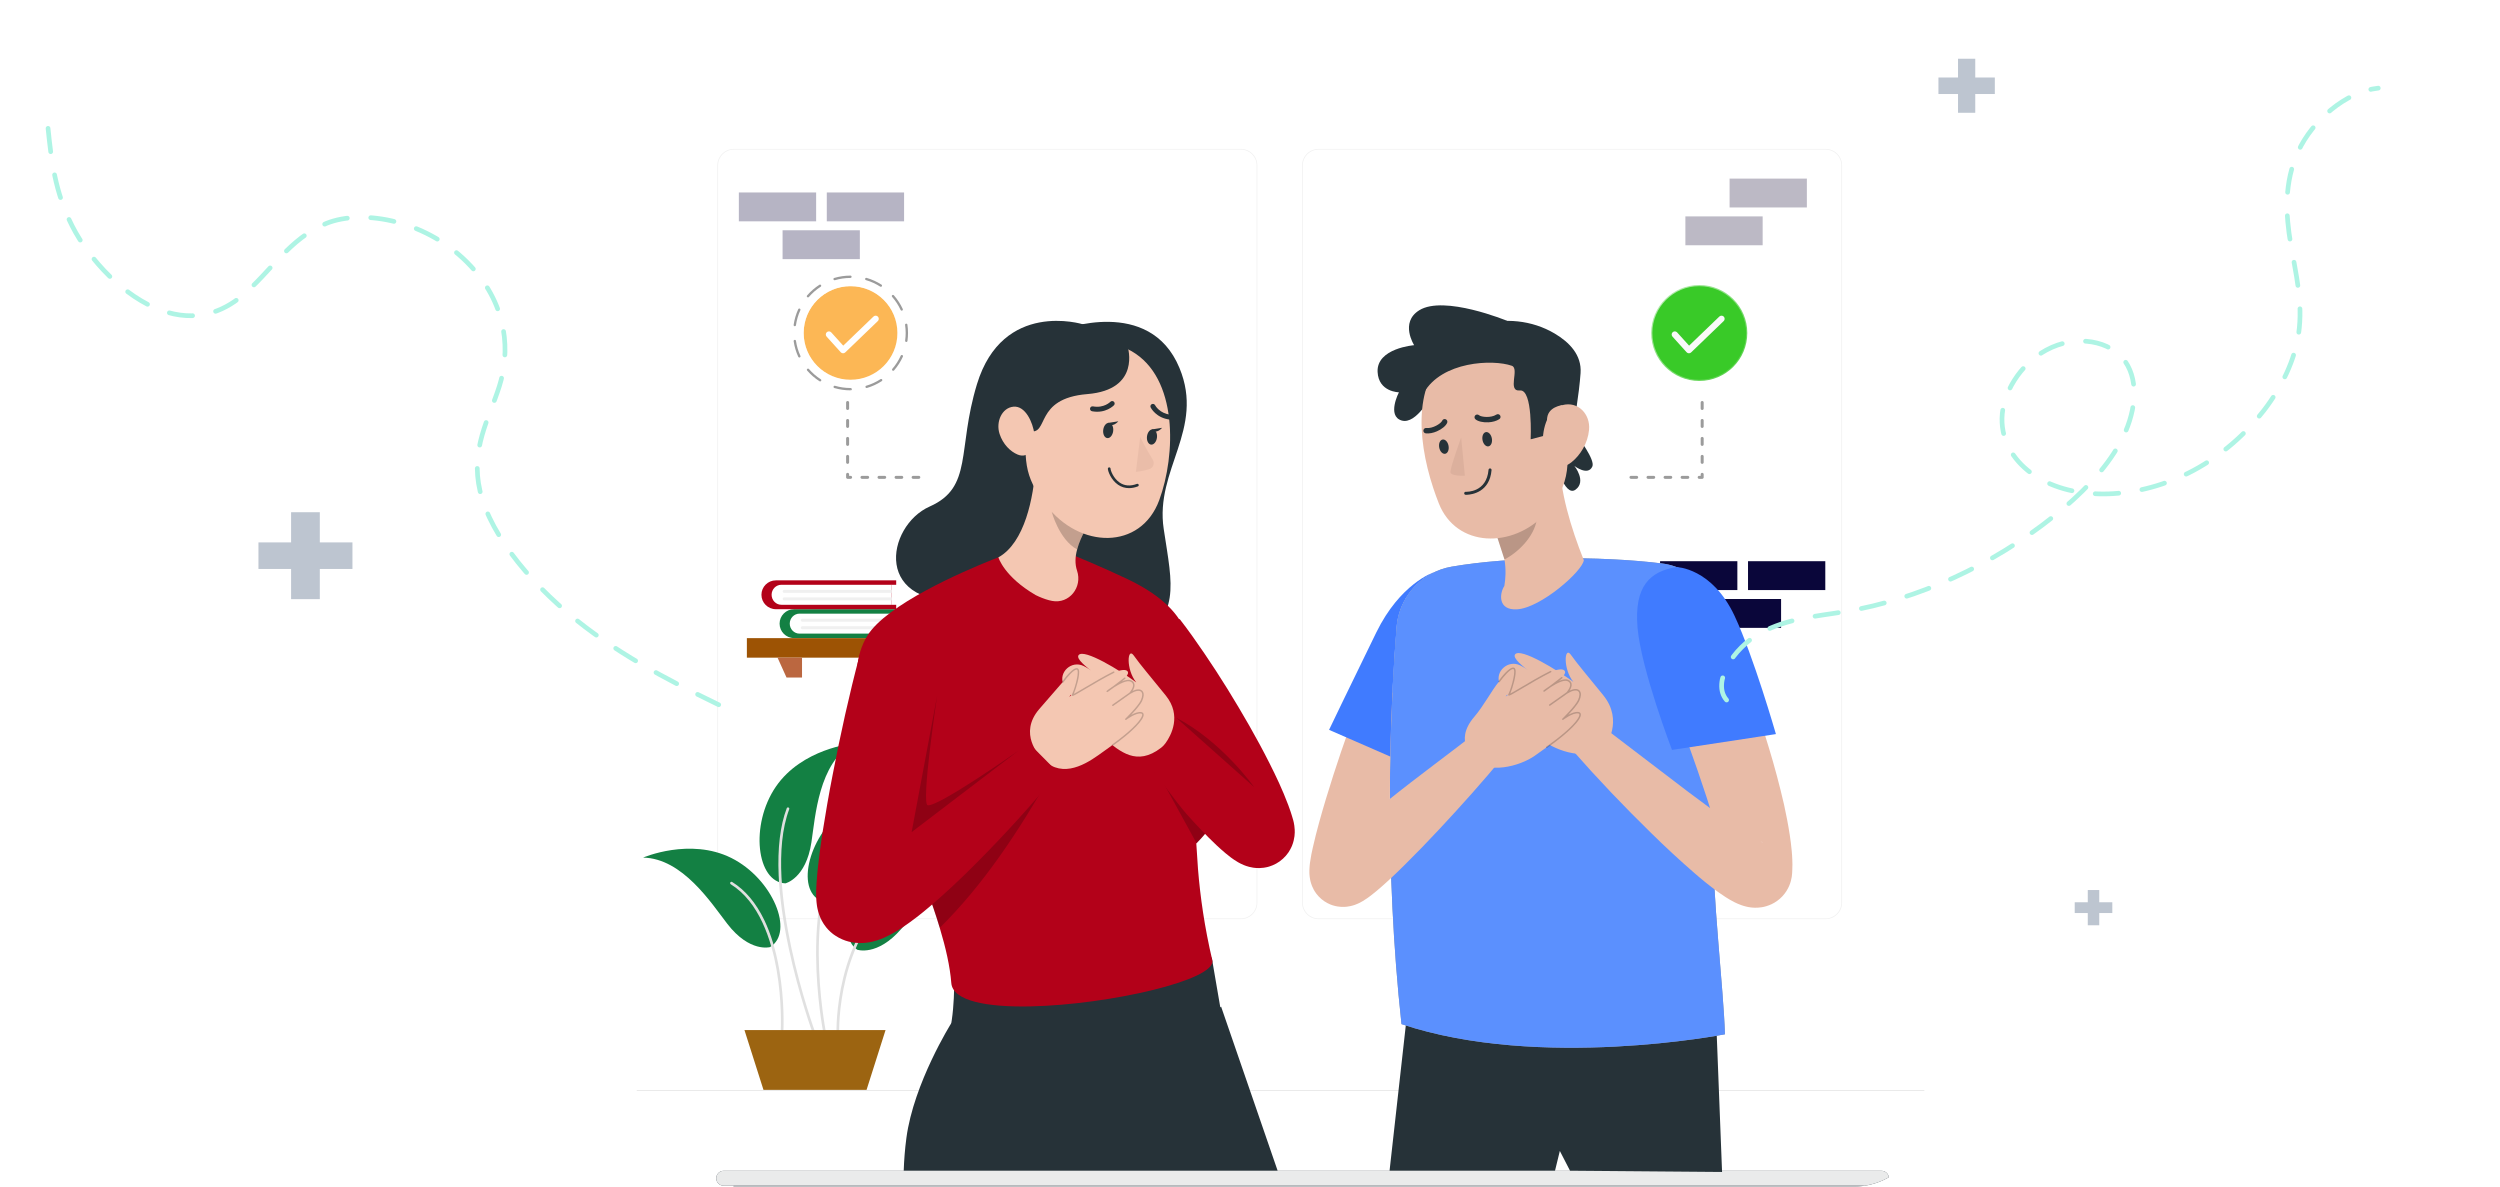<svg width="1064" height="505" viewBox="0 0 1064 505" fill="none" xmlns="http://www.w3.org/2000/svg">
<g clip-path="url(#clip0_622_4120)">
<path d="M776.981 391.181H561.171C557.312 391.181 554.171 388.046 554.171 384.193V70.371C554.171 66.518 557.312 63.383 561.171 63.383H776.981C780.84 63.383 783.981 66.517 783.981 70.371V384.192C783.981 388.046 780.84 391.181 776.981 391.181ZM561.171 63.681C557.475 63.681 554.47 66.683 554.47 70.371V384.192C554.47 387.881 557.476 390.882 561.171 390.882H776.981C780.677 390.882 783.682 387.88 783.682 384.192V70.371C783.682 66.683 780.676 63.681 776.981 63.681H561.171Z" fill="#F0F0F0"/>
<path d="M528.119 391.181H312.308C308.449 391.181 305.309 388.046 305.309 384.193V70.371C305.309 66.518 308.448 63.383 312.308 63.383H528.119C531.978 63.383 535.118 66.517 535.118 70.371V384.192C535.119 388.046 531.979 391.181 528.119 391.181ZM312.308 63.681C308.614 63.681 305.607 66.683 305.607 70.371V384.192C305.607 387.881 308.614 390.882 312.308 390.882H528.119C531.814 390.882 534.819 387.88 534.819 384.192V70.371C534.819 66.683 531.813 63.681 528.119 63.681H312.308Z" fill="#F0F0F0"/>
<path d="M843.941 463.975H246.941V464.273H843.941V463.975Z" fill="#E0E0E0"/>
<g filter="url(#filter0_b_622_4120)">
<path d="M522.85 76.001V75.501H522.35H405.462H404.962V76.001V192.693V193.193H405.462H522.35H522.85V192.693V76.001Z" fill="url(#paint0_linear_622_4120)" stroke="url(#paint1_radial_622_4120)"/>
<path d="M516.432 187.286H516.932V186.786V81.908V81.408H516.432L411.378 81.408H410.878V81.908V186.786V187.286H411.378H516.432Z" fill="url(#paint2_linear_622_4120)" stroke="url(#paint3_radial_622_4120)"/>
<path d="M456.864 162.969L456.415 162.749L456.33 162.924L456.385 163.11L463.427 186.929L463.533 187.287H463.906H516.433H516.933V186.787V122.695V122.185L516.423 122.195C496.11 122.593 481.101 132.751 471.189 142.776C466.231 147.79 462.541 152.778 460.09 156.513C458.864 158.38 457.947 159.936 457.336 161.026C457.03 161.571 456.801 162 456.648 162.294C456.571 162.44 456.513 162.553 456.474 162.63C456.455 162.668 456.44 162.698 456.431 162.718L456.419 162.741L456.416 162.747L456.415 162.748C456.415 162.749 456.415 162.749 456.864 162.969Z" fill="url(#paint4_linear_622_4120)" stroke="url(#paint5_radial_622_4120)"/>
<path d="M411.379 151.883L411.147 151.44L410.879 151.58V151.883V186.787V187.287H411.379H481.333H482.102L481.79 186.585L481.333 186.787C481.79 186.585 481.79 186.584 481.79 186.584L481.789 186.583L481.787 186.578L481.78 186.562L481.751 186.497C481.725 186.441 481.687 186.358 481.637 186.249C481.536 186.033 481.386 185.715 481.188 185.308C480.79 184.494 480.199 183.324 479.42 181.894C477.863 179.035 475.556 175.136 472.553 170.974C466.555 162.662 457.74 153.237 446.533 149.002C437.596 145.623 428.746 146.24 422.149 147.689C418.848 148.414 416.103 149.349 414.182 150.103C413.221 150.481 412.466 150.813 411.949 151.052C411.69 151.172 411.492 151.268 411.357 151.334C411.289 151.368 411.238 151.394 411.202 151.412L411.162 151.432L411.151 151.438L411.148 151.439L411.148 151.44C411.147 151.44 411.147 151.44 411.379 151.883Z" fill="url(#paint6_linear_622_4120)" stroke="url(#paint7_radial_622_4120)"/>
<path d="M450.447 133.917C460.825 132.244 467.88 122.489 466.204 112.128C464.528 101.766 454.756 94.724 444.379 96.397C434.002 98.069 426.947 107.824 428.622 118.186C430.298 128.547 440.07 135.59 450.447 133.917Z" fill="url(#paint8_linear_622_4120)" stroke="url(#paint9_radial_622_4120)"/>
</g>
<g filter="url(#filter1_b_622_4120)">
<path d="M669.79 75.391V74.891H669.29H566.741H566.241V75.391V273.589V274.089H566.741H669.29H669.79V273.589V75.391Z" fill="url(#paint10_linear_622_4120)" stroke="url(#paint11_radial_622_4120)"/>
<path d="M663.372 268.181H663.872V267.681V81.298V80.798H663.372L572.657 80.798H572.157V81.298V267.681V268.181H572.657H663.372Z" fill="url(#paint12_linear_622_4120)" stroke="url(#paint13_radial_622_4120)"/>
<path d="M623.004 140.899C624.036 130.453 616.391 121.151 605.93 120.12C595.469 119.09 586.15 126.721 585.117 137.166C584.085 147.612 591.73 156.914 602.191 157.945C612.652 158.975 621.971 151.344 623.004 140.899Z" fill="url(#paint14_linear_622_4120)" stroke="url(#paint15_radial_622_4120)"/>
<path d="M589.615 267.681L589.126 267.579L589 268.181H589.615H618.015H663.372H663.872V267.681V147.578V146.971L663.277 147.087C650.411 149.593 639.357 158.439 630.026 170.208C620.69 181.981 613.037 196.731 606.984 211.146C600.928 225.566 596.465 239.672 593.515 250.171C592.04 255.422 590.943 259.772 590.215 262.81C589.851 264.329 589.579 265.52 589.397 266.332C589.307 266.738 589.239 267.049 589.194 267.259C589.171 267.364 589.154 267.444 589.143 267.498L589.13 267.558L589.127 267.574L589.126 267.578C589.126 267.579 589.126 267.579 589.615 267.681Z" fill="url(#paint16_linear_622_4120)" stroke="url(#paint17_radial_622_4120)"/>
<path d="M572.657 202.275L572.31 201.915L572.157 202.062V202.275V267.681V268.181H572.657H657.074H657.771L657.547 267.521L657.074 267.681C657.547 267.521 657.547 267.52 657.547 267.52L657.546 267.518L657.543 267.509L657.532 267.477C657.523 267.449 657.508 267.407 657.489 267.352C657.451 267.242 657.394 267.08 657.318 266.867C657.166 266.442 656.94 265.817 656.639 265.019C656.038 263.422 655.141 261.128 653.956 258.336C651.586 252.754 648.062 245.178 643.447 237.204C634.233 221.285 620.604 203.663 603.031 197.28L602.86 197.75L603.031 197.28C593.645 193.871 585.97 195.015 580.639 197.023C577.976 198.025 575.901 199.242 574.489 200.21C573.783 200.694 573.242 201.117 572.876 201.42C572.693 201.571 572.554 201.693 572.459 201.778C572.411 201.82 572.375 201.854 572.35 201.877L572.322 201.904L572.314 201.911L572.311 201.914L572.31 201.914C572.31 201.915 572.31 201.915 572.657 202.275Z" fill="url(#paint18_linear_622_4120)" stroke="url(#paint19_radial_622_4120)"/>
</g>
<path d="M327.73 403.086C327.73 403.086 319.098 405.541 309.576 393.221C302.693 384.317 290.512 365.318 273.703 364.992C273.703 364.992 293.65 356.362 311.254 365.152C328.858 373.942 338.25 396.694 327.73 403.086Z" fill="#138043"/>
<path d="M332.875 438.771C332.866 438.771 332.856 438.771 332.847 438.77C332.532 438.755 332.29 438.487 332.306 438.174C332.312 438.056 332.864 426.181 330.5 412.664C328.33 400.256 323.186 383.883 311.014 376.343C310.747 376.177 310.664 375.826 310.83 375.559C310.996 375.292 311.347 375.21 311.615 375.376C317.165 378.814 321.765 384.274 325.288 391.606C328.092 397.439 330.224 404.465 331.626 412.49C334.009 426.128 333.449 438.111 333.444 438.23C333.429 438.534 333.177 438.771 332.875 438.771Z" fill="#E0E0E0"/>
<path d="M334.268 375.959C334.268 375.959 343.007 373.916 345.334 358.529C347.015 347.409 348.413 324.893 362.945 316.455C362.945 316.455 341.31 318.589 330.203 334.812C319.097 351.035 321.962 375.474 334.268 375.959Z" fill="#138043"/>
<path d="M346.294 439.776C346.061 439.776 345.843 439.633 345.758 439.402C345.7 439.244 339.938 423.386 335.734 403.822C333.263 392.322 331.803 381.807 331.398 372.569C330.888 360.982 332.042 351.37 334.829 343.999C334.94 343.704 335.27 343.557 335.563 343.667C335.858 343.778 336.006 344.106 335.895 344.401C329.695 360.8 332.992 385.637 336.848 403.583C341.035 423.071 346.77 438.856 346.828 439.013C346.935 439.309 346.783 439.635 346.487 439.743C346.425 439.764 346.36 439.776 346.294 439.776Z" fill="#E0E0E0"/>
<path d="M349.553 383.492C349.553 383.492 358.446 384.704 366.129 371.166C371.683 361.381 381.053 340.853 397.647 338.159C397.647 338.159 376.678 332.429 360.496 343.614C344.313 354.798 338.234 378.647 349.553 383.492Z" fill="#138043"/>
<path d="M350.914 439.775C350.648 439.775 350.409 439.586 350.355 439.316C350.326 439.167 347.413 424.201 347.329 406.303C347.278 395.779 348.201 386.311 350.07 378.159C352.416 367.928 356.269 359.747 361.525 353.845C361.734 353.61 362.095 353.588 362.33 353.797C362.565 354.006 362.587 354.366 362.377 354.6C350.741 367.671 348.39 389.928 348.469 406.297C348.554 424.088 351.446 438.948 351.474 439.095C351.535 439.404 351.334 439.703 351.025 439.764C350.988 439.772 350.951 439.775 350.914 439.775Z" fill="#E0E0E0"/>
<path d="M364.832 404.2C364.832 404.2 373.307 407.152 383.531 395.406C390.921 386.918 404.191 368.659 420.99 369.311C420.99 369.311 401.579 359.535 383.494 367.287C365.407 375.039 354.703 397.206 364.832 404.2Z" fill="#138043"/>
<path d="M356.581 439.775C356.274 439.775 356.02 439.531 356.012 439.222C356.008 439.119 355.755 428.825 358.869 416.155C360.7 408.709 363.32 401.903 366.656 395.928C370.834 388.445 376.154 382.251 382.466 377.518C382.718 377.33 383.075 377.38 383.263 377.631C383.452 377.883 383.402 378.239 383.15 378.428C369.135 388.936 362.811 404.892 359.976 416.426C356.898 428.947 357.147 439.087 357.151 439.189C357.159 439.502 356.912 439.764 356.597 439.774C356.592 439.775 356.587 439.775 356.581 439.775Z" fill="#E0E0E0"/>
<path d="M376.889 438.402L368.808 463.847H324.934L316.839 438.402H376.889Z" fill="#9C6411"/>
<path d="M387.249 261.166H389.141V259.282H337.939C336.243 259.282 334.702 259.967 333.592 261.08C332.482 262.189 331.792 263.723 331.792 265.42C331.792 268.811 334.542 271.558 337.939 271.558H389.142V269.674H387.25L387.249 261.166Z" fill="#138043"/>
<path d="M387.249 261.166V269.673H340.267C337.973 269.673 336.116 267.767 336.116 265.421C336.116 264.245 336.582 263.183 337.332 262.41C338.085 261.641 339.12 261.166 340.267 261.166H387.249Z" fill="white"/>
<path d="M387.249 263.319V264.62H341.481C341.124 264.62 340.831 264.328 340.831 263.972V263.968C340.831 263.612 341.124 263.32 341.481 263.32L387.249 263.319Z" fill="#F0F0F0"/>
<path d="M387.249 266.521V267.822H341.481C341.124 267.822 340.831 267.53 340.831 267.174V267.17C340.831 266.814 341.124 266.521 341.481 266.521H387.249Z" fill="#F0F0F0"/>
<path d="M379.529 248.883H381.42V247H330.218C328.521 247 326.981 247.684 325.87 248.798C324.76 249.906 324.07 251.44 324.07 253.138C324.07 256.529 326.821 259.275 330.218 259.275H381.42V257.392H379.529V248.883Z" fill="#B30119"/>
<path d="M379.529 248.883V257.391H332.545C330.251 257.391 328.395 255.485 328.395 253.139C328.395 251.961 328.86 250.9 329.61 250.128C330.363 249.359 331.399 248.882 332.546 248.882H379.529V248.883Z" fill="white"/>
<path d="M379.529 251.037V252.338H333.76C333.403 252.338 333.111 252.046 333.111 251.689V251.686C333.111 251.329 333.403 251.037 333.76 251.037H379.529Z" fill="#F0F0F0"/>
<path d="M379.529 254.24V255.541H333.76C333.403 255.541 333.111 255.249 333.111 254.892V254.889C333.111 254.532 333.403 254.24 333.76 254.24H379.529Z" fill="#F0F0F0"/>
<path d="M443.239 271.587H317.869V279.915H443.239V271.587Z" fill="#9D5304"/>
<path d="M341.342 288.362V279.915H330.928L334.747 288.362H341.342Z" fill="#BB6740"/>
<path d="M417.293 288.362V279.915H427.709L423.889 288.362H417.293Z" fill="#E0E0E0"/>
<path opacity="0.3" d="M347.347 81.908H314.456V94.2H347.347V81.908Z" fill="#0A063A"/>
<path opacity="0.3" d="M384.774 81.908H351.883V94.2H384.774V81.908Z" fill="#0A063A"/>
<path opacity="0.3" d="M365.955 98H333.064V110.292H365.955V98Z" fill="#0A063A"/>
<path d="M739.42 238.845H706.529V251.137H739.42V238.845Z" fill="#0A063A"/>
<path d="M776.846 238.845H743.955V251.137H776.846V238.845Z" fill="#0A063A"/>
<path d="M758.028 254.938H725.137V267.229H758.028V254.938Z" fill="#0A063A"/>
<path opacity="0.3" d="M769.004 76.001H736.113V88.293H769.004V76.001Z" fill="#1E143C"/>
<path opacity="0.3" d="M750.187 92.094H717.296V104.385H750.187V92.094Z" fill="#1E143C"/>
<path d="M800.735 504.645H308.011C306.252 504.645 304.826 503.221 304.826 501.466C304.826 499.71 306.252 498.287 308.011 498.287H800.735C802.494 498.287 803.919 499.71 803.919 501.466C803.918 503.221 802.494 504.645 800.735 504.645Z" fill="#263238"/>
<path opacity="0.9" d="M800.735 504.645H308.011C306.252 504.645 304.826 503.221 304.826 501.466C304.826 499.71 306.252 498.287 308.011 498.287H800.735C802.494 498.287 803.919 499.71 803.919 501.466C803.918 503.221 802.494 504.645 800.735 504.645Z" fill="white"/>
<path d="M796.531 504.683H312.215C312.215 508.193 315.349 511.04 319.215 511.04H789.531C793.397 511.04 796.531 508.193 796.531 504.683Z" fill="#263238"/>
<path opacity="0.8" d="M796.531 504.683H312.215C312.215 508.193 315.349 511.04 319.215 511.04H789.531C793.397 511.04 796.531 508.193 796.531 504.683Z" fill="white"/>
<g filter="url(#filter2_b_622_4120)">
<path d="M723.101 165.635V166.136C722.824 166.136 722.648 165.912 722.648 165.635C722.648 165.359 722.921 165.136 723.198 165.136C725.443 165.136 727.664 164.819 729.8 164.192C730.069 164.113 730.346 164.266 730.422 164.531C730.5 164.796 730.348 165.074 730.082 165.152C727.854 165.806 725.539 166.137 723.187 166.137L723.101 165.635ZM716.217 165.124C713.987 164.46 711.862 163.479 709.901 162.207C709.67 162.057 709.604 161.747 709.754 161.514C709.904 161.283 710.214 161.216 710.448 161.368C712.327 162.587 714.364 163.529 716.503 164.165C716.769 164.244 716.919 164.523 716.841 164.788C716.776 165.006 716.577 165.145 716.361 165.145C716.313 165.144 716.265 165.138 716.217 165.124ZM735.718 162.109C735.569 161.877 735.635 161.567 735.868 161.418C737.748 160.209 739.444 158.741 740.912 157.053C741.094 156.845 741.41 156.824 741.62 157.003C741.829 157.184 741.851 157.5 741.67 157.71C740.14 159.468 738.371 160.998 736.413 162.259C736.328 162.313 736.235 162.339 736.142 162.339C735.976 162.339 735.815 162.258 735.718 162.109ZM704.662 157.636C703.136 155.868 701.875 153.899 700.913 151.784C700.798 151.533 700.909 151.236 701.161 151.121C701.412 151.008 701.71 151.118 701.825 151.369C702.748 153.397 703.959 155.286 705.421 156.981C705.602 157.191 705.579 157.507 705.369 157.687C705.274 157.768 705.157 157.809 705.042 157.809C704.902 157.81 704.761 157.751 704.662 157.636ZM744.778 152.119C744.527 152.003 744.416 151.707 744.532 151.455C745.466 149.425 746.101 147.277 746.42 145.068C746.459 144.794 746.716 144.594 746.987 144.644C747.261 144.683 747.451 144.937 747.412 145.21C747.08 147.514 746.418 149.757 745.444 151.874C745.359 152.057 745.178 152.164 744.988 152.164C744.916 152.166 744.846 152.151 744.778 152.119ZM698.97 145.113C698.814 143.992 698.735 142.849 698.735 141.713C698.735 140.528 698.822 139.335 698.992 138.167C699.032 137.894 699.279 137.708 699.56 137.744C699.835 137.783 700.023 138.037 699.984 138.311C699.82 139.431 699.737 140.576 699.737 141.712C699.737 142.8 699.813 143.898 699.964 144.973C700.002 145.247 699.809 145.5 699.536 145.538C699.512 145.542 699.489 145.543 699.466 145.543C699.22 145.544 699.005 145.363 698.97 145.113ZM746.426 138.406C746.112 136.195 745.481 134.045 744.551 132.014C744.435 131.762 744.546 131.465 744.798 131.35C745.048 131.236 745.346 131.345 745.462 131.598C746.432 133.716 747.089 135.959 747.417 138.266C747.456 138.539 747.265 138.793 746.992 138.831C746.968 138.834 746.944 138.835 746.92 138.835C746.676 138.837 746.461 138.655 746.426 138.406ZM701.218 132.173C700.968 132.058 700.858 131.761 700.974 131.509C701.949 129.398 703.223 127.439 704.759 125.681C704.94 125.472 705.258 125.451 705.465 125.633C705.673 125.815 705.696 126.131 705.513 126.34C704.04 128.025 702.82 129.906 701.882 131.93C701.797 132.114 701.616 132.221 701.427 132.221C701.358 132.22 701.286 132.204 701.218 132.173ZM740.944 126.409C739.479 124.719 737.785 123.248 735.909 122.035C735.677 121.885 735.61 121.575 735.76 121.343C735.91 121.11 736.222 121.045 736.453 121.194C738.41 122.459 740.176 123.993 741.702 125.754C741.882 125.963 741.86 126.279 741.651 126.46C741.557 126.541 741.439 126.582 741.324 126.582C741.183 126.583 741.043 126.524 740.944 126.409ZM709.874 121.834C709.724 121.602 709.791 121.292 710.024 121.143C711.993 119.881 714.123 118.914 716.357 118.264C716.623 118.186 716.902 118.339 716.978 118.604C717.056 118.868 716.903 119.147 716.638 119.223C714.496 119.847 712.453 120.775 710.565 121.984C710.48 122.038 710.387 122.064 710.295 122.064C710.132 122.064 709.969 121.983 709.874 121.834ZM729.848 119.25C727.712 118.619 725.491 118.297 723.247 118.293C722.97 118.293 722.745 118.067 722.746 117.791C722.747 117.515 722.971 117.291 723.248 117.291H723.249C725.59 117.296 727.907 117.632 730.133 118.29C730.399 118.369 730.55 118.647 730.471 118.911C730.408 119.128 730.208 119.27 729.991 119.27C729.944 119.271 729.896 119.264 729.848 119.25Z" fill="url(#paint20_linear_622_4120)"/>
<path d="M723.197 162.133C734.492 162.133 743.649 152.992 743.649 141.714C743.649 130.437 734.492 121.296 723.197 121.296C711.903 121.296 702.746 130.437 702.746 141.714C702.746 152.992 711.903 162.133 723.197 162.133Z" fill="#39CA28" stroke="url(#paint21_radial_622_4120)"/>
<path d="M718.811 150.36C718.795 150.36 718.78 150.36 718.764 150.359C718.402 150.345 718.061 150.187 717.819 149.919L711.803 143.26C711.309 142.713 711.352 141.869 711.901 141.376C712.45 140.881 713.294 140.926 713.789 141.473L718.878 147.108L731.75 134.721C732.281 134.211 733.128 134.226 733.64 134.756C734.151 135.287 734.137 136.132 733.604 136.643L719.737 149.988C719.489 150.226 719.156 150.36 718.811 150.36Z" fill="#F9F9F9"/>
</g>
<path d="M723.807 196.785V194.236C723.807 193.883 724.092 193.598 724.445 193.598C724.799 193.598 725.084 193.883 725.084 194.236V196.785C725.084 197.137 724.799 197.422 724.445 197.422C724.093 197.422 723.807 197.137 723.807 196.785ZM723.807 189.14V186.592C723.807 186.239 724.092 185.954 724.445 185.954C724.799 185.954 725.084 186.239 725.084 186.592V189.14C725.084 189.493 724.799 189.778 724.445 189.778C724.093 189.778 723.807 189.493 723.807 189.14ZM723.807 181.496V178.949C723.807 178.596 724.092 178.311 724.445 178.311C724.799 178.311 725.084 178.596 725.084 178.949V181.496C725.084 181.849 724.799 182.134 724.445 182.134C724.093 182.134 723.807 181.848 723.807 181.496ZM723.807 173.852V171.303C723.807 170.95 724.092 170.666 724.445 170.666C724.799 170.666 725.084 170.95 725.084 171.303V173.852C725.084 174.205 724.799 174.489 724.445 174.489C724.093 174.489 723.807 174.205 723.807 173.852Z" fill="#9B9B9B"/>
<path d="M723.168 203.794H724.446C724.799 203.794 725.084 203.509 725.084 203.156V201.88C725.084 201.528 724.799 201.243 724.446 201.243C724.092 201.243 723.807 201.528 723.807 201.88V202.518H723.168C722.815 202.518 722.529 202.803 722.529 203.156C722.529 203.509 722.815 203.794 723.168 203.794Z" fill="#9B9B9B"/>
<path d="M693.505 203.156C693.505 202.803 693.791 202.518 694.144 202.518H696.563C696.917 202.518 697.202 202.803 697.202 203.156C697.202 203.509 696.917 203.793 696.563 203.793H694.144C693.791 203.793 693.505 203.509 693.505 203.156ZM700.761 203.156C700.761 202.803 701.047 202.518 701.4 202.518H703.819C704.173 202.518 704.458 202.803 704.458 203.156C704.458 203.509 704.173 203.793 703.819 203.793H701.4C701.047 203.793 700.761 203.509 700.761 203.156ZM708.017 203.156C708.017 202.803 708.303 202.518 708.656 202.518H711.075C711.429 202.518 711.714 202.803 711.714 203.156C711.714 203.509 711.429 203.793 711.075 203.793H708.656C708.303 203.793 708.017 203.509 708.017 203.156ZM715.273 203.156C715.273 202.803 715.559 202.518 715.912 202.518H718.331C718.684 202.518 718.97 202.803 718.97 203.156C718.97 203.509 718.684 203.793 718.331 203.793H715.912C715.559 203.793 715.273 203.509 715.273 203.156Z" fill="#9B9B9B"/>
<g filter="url(#filter3_b_622_4120)">
<path d="M362.001 166.136C359.65 166.136 357.333 165.804 355.105 165.151C354.84 165.073 354.687 164.795 354.765 164.53C354.841 164.264 355.118 164.113 355.387 164.191C357.523 164.818 359.745 165.135 361.991 165.135C362.268 165.135 362.54 165.359 362.54 165.634C362.54 165.911 362.365 166.135 362.088 166.135V165.634L362.001 166.136ZM368.829 165.144C368.613 165.144 368.414 165.005 368.349 164.787C368.27 164.522 368.421 164.243 368.687 164.164C370.825 163.528 372.862 162.587 374.742 161.367C374.976 161.215 375.286 161.282 375.435 161.513C375.586 161.746 375.52 162.056 375.289 162.206C373.328 163.478 371.203 164.46 368.974 165.123C368.925 165.138 368.876 165.144 368.829 165.144ZM349.048 162.339C348.955 162.339 348.862 162.313 348.777 162.259C346.818 160.998 345.049 159.468 343.52 157.71C343.338 157.5 343.36 157.184 343.569 157.003C343.778 156.823 344.093 156.844 344.276 157.053C345.743 158.741 347.44 160.209 349.319 161.418C349.552 161.568 349.619 161.878 349.47 162.109C349.374 162.258 349.213 162.339 349.048 162.339ZM380.147 157.81C380.031 157.81 379.914 157.77 379.82 157.688C379.61 157.508 379.586 157.191 379.767 156.983C381.231 155.286 382.441 153.398 383.364 151.371C383.478 151.118 383.777 151.009 384.028 151.123C384.279 151.237 384.392 151.534 384.276 151.785C383.314 153.9 382.051 155.869 380.527 157.637C380.428 157.751 380.288 157.81 380.147 157.81ZM340.202 152.166C340.012 152.166 339.83 152.057 339.746 151.875C338.771 149.758 338.11 147.516 337.778 145.212C337.739 144.939 337.928 144.685 338.203 144.645C338.474 144.595 338.731 144.795 338.77 145.07C339.089 147.278 339.724 149.428 340.658 151.456C340.774 151.708 340.664 152.005 340.412 152.12C340.344 152.151 340.272 152.166 340.202 152.166ZM385.723 145.544C385.7 145.544 385.676 145.543 385.653 145.539C385.378 145.501 385.187 145.248 385.225 144.974C385.376 143.899 385.452 142.802 385.452 141.713C385.452 140.576 385.37 139.431 385.205 138.312C385.165 138.038 385.354 137.784 385.629 137.745C385.909 137.709 386.156 137.895 386.197 138.168C386.368 139.336 386.454 140.528 386.454 141.714C386.454 142.849 386.374 143.992 386.219 145.114C386.184 145.363 385.969 145.544 385.723 145.544ZM338.267 138.837C338.244 138.837 338.221 138.835 338.196 138.832C337.922 138.794 337.731 138.54 337.771 138.267C338.098 135.96 338.756 133.718 339.725 131.599C339.841 131.346 340.141 131.238 340.389 131.351C340.641 131.467 340.752 131.763 340.636 132.015C339.707 134.046 339.077 136.196 338.762 138.408C338.728 138.656 338.513 138.837 338.267 138.837ZM383.76 132.22C383.57 132.22 383.39 132.113 383.305 131.929C382.369 129.905 381.148 128.024 379.674 126.339C379.493 126.13 379.514 125.814 379.723 125.632C379.932 125.451 380.249 125.472 380.43 125.679C381.965 127.438 383.239 129.397 384.215 131.508C384.331 131.759 384.222 132.057 383.97 132.172C383.902 132.204 383.831 132.22 383.76 132.22ZM343.866 126.583C343.75 126.583 343.633 126.542 343.539 126.461C343.329 126.28 343.306 125.964 343.488 125.756C345.015 123.994 346.781 122.46 348.736 121.195C348.968 121.045 349.279 121.112 349.429 121.344C349.579 121.577 349.513 121.885 349.28 122.037C347.403 123.249 345.708 124.72 344.245 126.41C344.147 126.525 344.007 126.583 343.866 126.583ZM374.893 122.064C374.8 122.064 374.707 122.039 374.624 121.984C372.737 120.777 370.693 119.847 368.551 119.224C368.286 119.146 368.133 118.868 368.211 118.604C368.287 118.338 368.565 118.186 368.831 118.264C371.065 118.915 373.197 119.883 375.164 121.143C375.397 121.292 375.465 121.602 375.315 121.834C375.219 121.983 375.058 122.064 374.893 122.064ZM355.198 119.271C354.982 119.271 354.782 119.131 354.718 118.912C354.64 118.647 354.791 118.369 355.056 118.291C357.284 117.633 359.599 117.297 361.941 117.292C362.218 117.292 362.442 117.517 362.444 117.792C362.445 118.068 362.22 118.293 361.943 118.294C359.699 118.299 357.477 118.62 355.342 119.251C355.294 119.264 355.246 119.271 355.198 119.271Z" fill="#9B9B9B"/>
<g filter="url(#filter4_b_622_4120)">
<path d="M361.991 161.633C373.01 161.633 381.943 152.715 381.943 141.714C381.943 130.714 373.01 121.796 361.991 121.796C350.972 121.796 342.04 130.714 342.04 141.714C342.04 152.715 350.972 161.633 361.991 161.633Z" fill="#FCB755"/>
<path d="M361.991 162.133C373.286 162.133 382.443 152.992 382.443 141.714C382.443 130.437 373.286 121.296 361.991 121.296C350.697 121.296 341.54 130.437 341.54 141.714C341.54 152.992 350.697 162.133 361.991 162.133Z" stroke="url(#paint22_radial_622_4120)"/>
</g>
<path d="M358.811 150.36C358.796 150.36 358.78 150.36 358.765 150.359C358.403 150.345 358.061 150.187 357.819 149.919L351.804 143.26C351.309 142.713 351.352 141.869 351.902 141.376C352.451 140.881 353.295 140.926 353.789 141.473L358.878 147.108L371.751 134.721C372.282 134.211 373.128 134.226 373.641 134.756C374.152 135.287 374.137 136.132 373.605 136.643L359.738 149.988C359.489 150.226 359.156 150.36 358.811 150.36Z" fill="white"/>
</g>
<path d="M360.743 197.422C360.39 197.422 360.104 197.137 360.104 196.785V194.236C360.104 193.883 360.39 193.598 360.743 193.598C361.097 193.598 361.382 193.883 361.382 194.236V196.785C361.382 197.137 361.097 197.422 360.743 197.422ZM360.743 189.778C360.39 189.778 360.104 189.493 360.104 189.14V186.592C360.104 186.239 360.39 185.954 360.743 185.954C361.097 185.954 361.382 186.239 361.382 186.592V189.14C361.382 189.493 361.097 189.778 360.743 189.778ZM360.743 182.134C360.39 182.134 360.104 181.849 360.104 181.496V178.949C360.104 178.596 360.39 178.311 360.743 178.311C361.097 178.311 361.382 178.596 361.382 178.949V181.496C361.382 181.848 361.097 182.134 360.743 182.134ZM360.743 174.489C360.39 174.489 360.104 174.205 360.104 173.852V171.303C360.104 170.95 360.39 170.666 360.743 170.666C361.097 170.666 361.382 170.95 361.382 171.303V173.852C361.382 174.205 361.097 174.489 360.743 174.489Z" fill="#9B9B9B"/>
<path d="M362.021 203.794H360.743C360.39 203.794 360.104 203.509 360.104 203.156V201.88C360.104 201.528 360.39 201.243 360.743 201.243C361.097 201.243 361.382 201.528 361.382 201.88V202.518H362.021C362.374 202.518 362.66 202.803 362.66 203.156C362.66 203.509 362.374 203.794 362.021 203.794Z" fill="#9B9B9B"/>
<path d="M391.046 203.793H388.627C388.273 203.793 387.988 203.509 387.988 203.156C387.988 202.803 388.273 202.518 388.627 202.518H391.046C391.399 202.518 391.684 202.803 391.684 203.156C391.684 203.509 391.398 203.793 391.046 203.793ZM383.788 203.793H381.369C381.016 203.793 380.731 203.509 380.731 203.156C380.731 202.803 381.016 202.518 381.369 202.518H383.788C384.142 202.518 384.427 202.803 384.427 203.156C384.428 203.509 384.142 203.793 383.788 203.793ZM376.533 203.793H374.115C373.761 203.793 373.476 203.509 373.476 203.156C373.476 202.803 373.761 202.518 374.115 202.518H376.533C376.886 202.518 377.171 202.803 377.171 203.156C377.171 203.509 376.886 203.793 376.533 203.793ZM369.277 203.793H366.858C366.504 203.793 366.219 203.509 366.219 203.156C366.219 202.803 366.504 202.518 366.858 202.518H369.277C369.63 202.518 369.915 202.803 369.915 203.156C369.915 203.509 369.63 203.793 369.277 203.793Z" fill="#9B9B9B"/>
<path d="M598.659 433.268L591.397 498.25H661.815L663.867 489.842L668.201 498.25L732.911 498.794L730.505 436.893L598.659 433.268Z" fill="#263238"/>
<path d="M707.228 239.79C680.609 236.514 642.848 236.815 617.782 241.178C605.018 243.4 595.455 254.041 594.404 266.933C591.291 305.104 589.167 368.69 596.47 435.858C655.453 455.614 734.138 440.191 734.138 440.191C733.572 420.926 728.708 380.553 729.032 356.364C729.46 324.493 732.31 304.606 732.004 272.077C731.851 256.126 723.086 241.741 707.228 239.79Z" fill="#9B9B9B"/>
<path d="M707.228 239.79C680.609 236.514 642.848 236.815 617.782 241.178C605.018 243.4 595.455 254.041 594.404 266.933C591.291 305.104 589.167 368.69 596.47 435.858C655.453 455.614 734.138 440.191 734.138 440.191C733.572 420.926 728.708 380.553 729.032 356.364C729.46 324.493 732.31 304.606 732.004 272.077C731.851 256.126 723.086 241.741 707.228 239.79Z" fill="#5B90FE"/>
<path d="M638.237 290.975C636.137 285.733 641.87 280.667 646.939 283.17C648.613 283.996 649.826 284.803 651.305 286.014C648.297 283.731 643.558 280.093 644.838 278.481C647.158 275.569 662.872 285.201 669.631 290.241C665.088 284.577 665.833 274.903 668.504 278.595C671.585 282.919 675.963 287.978 682.322 295.859C691.188 306.796 683.25 317.422 683.25 317.422C675.552 324.146 662.831 319.847 656.382 314.984C649.932 310.09 636.79 300.46 638.233 296.44C638.811 294.873 642.865 297.592 645.47 299.519C641.806 296.548 639.101 293.022 638.332 291.202C638.298 291.126 638.267 291.051 638.237 290.975Z" fill="#E8BBA7"/>
<path d="M664.884 306.297C664.806 306.362 664.717 306.425 664.64 306.489C664.73 306.425 664.807 306.374 664.897 306.311C667.552 304.492 671.452 302.11 671.965 303.633C671.979 303.671 671.992 303.698 671.992 303.736C672.108 304.184 672.056 304.708 671.838 305.272C670.58 308.755 663.742 314.07 657.996 318.22C656.251 319.5 654.608 320.653 653.249 321.613C646.655 326.275 632.659 329.723 627.69 322.916C627.69 322.916 618.247 315.762 627.446 305.093C631.435 300.445 635.148 293.412 637.792 290.326C639.498 288.328 640.961 286.573 642.218 284.921C642.231 284.908 642.243 284.883 642.256 284.87C642.795 284.166 643.257 283.974 643.59 284.166C643.782 284.242 643.936 284.46 644.052 284.754C644.296 285.369 644.398 286.355 644.296 287.559C644.18 289.173 643.744 291.145 642.898 293.041C642.359 294.258 641.653 295.436 640.769 296.473C641.115 296.23 641.474 295.987 641.859 295.717C642.167 295.512 642.488 295.307 642.821 295.089C646.272 292.835 650.928 290.081 655.162 288.019C656.984 287.123 658.742 286.354 660.281 285.803C663.077 284.818 665.207 284.523 665.913 285.483C666.413 286.149 665.913 287.135 664.926 288.198C663.899 289.325 662.347 290.555 660.872 291.631C661.745 291.067 662.616 290.594 663.668 290.106C665.234 289.389 666.85 289.377 668.26 289.863C668.594 290.184 668.799 290.555 668.877 291.003C669.069 291.989 668.569 293.09 668.043 293.897C669.814 293.065 671.25 293.001 672.123 293.756C672.226 293.846 672.315 293.948 672.393 294.051C672.777 295.319 672.752 296.753 672.123 298.175C672.098 298.253 672.059 298.329 672.034 298.405C671.88 298.738 671.649 299.135 671.366 299.571C671.02 300.083 670.609 300.621 670.173 301.159C670.006 301.364 669.827 301.581 669.647 301.786C669.582 301.875 669.506 301.953 669.428 302.042C668.207 303.428 666.655 304.913 664.884 306.297Z" fill="#E8BBA7"/>
<g opacity="0.2">
<path d="M642.211 296.068C642.092 296.068 642.028 296.016 641.96 295.945C641.898 295.882 641.774 295.704 641.95 295.43C642.641 294.345 645.033 286.818 644.322 285.005C644.239 284.793 644.147 284.768 644.116 284.758C642.93 284.456 639.902 287.988 638.258 290.292C638.154 290.438 637.954 290.471 637.81 290.366C637.666 290.264 637.632 290.064 637.735 289.919C638.488 288.864 642.35 283.629 644.279 284.139C644.479 284.192 644.752 284.344 644.919 284.771C645.653 286.647 643.71 293.023 642.783 295.178C643.681 294.721 645.45 293.673 647.298 292.578C650.765 290.521 655.513 287.705 659.823 285.55C659.979 285.473 660.174 285.534 660.252 285.693C660.331 285.851 660.268 286.044 660.109 286.123C655.823 288.266 651.084 291.077 647.625 293.128C643.646 295.487 642.613 296.068 642.211 296.068Z" fill="black"/>
</g>
<g opacity="0.2">
<path d="M672.799 303.863C673.312 306.144 667.539 311.945 658.443 318.31C658.392 318.349 658.327 318.362 658.264 318.362C658.161 318.362 658.059 318.31 657.994 318.221C657.892 318.08 657.93 317.875 658.071 317.786C666.73 311.741 670.72 307.463 671.836 305.274C672.144 304.71 672.247 304.288 672.183 304.005C672.156 303.929 672.118 303.826 671.99 303.737C671.926 303.711 671.836 303.673 671.709 303.648C669.361 303.277 665.384 306.325 665.333 306.35C665.205 306.452 665.011 306.439 664.897 306.312C664.897 306.312 664.897 306.299 664.884 306.299C664.781 306.17 664.794 305.991 664.922 305.875C664.973 305.824 670.374 300.587 671.593 297.922C672.363 296.232 672.401 294.848 671.695 294.234C670.874 293.517 669.091 293.889 667.039 295.195L667.014 295.208L659.74 300.343C659.689 300.382 659.624 300.395 659.561 300.395C659.458 300.395 659.355 300.357 659.291 300.267C659.188 300.113 659.226 299.921 659.369 299.819L666.668 294.671C666.681 294.671 666.681 294.658 666.693 294.658C666.974 294.325 668.515 292.506 668.245 291.123C668.142 290.599 667.809 290.214 667.193 289.919C665.679 289.19 662.549 290.791 660.086 292.378C659.15 293.083 658.188 293.774 657.315 294.376C657.174 294.466 656.982 294.441 656.879 294.3C656.776 294.159 656.803 293.967 656.93 293.865C657.046 293.762 658.201 292.853 659.74 291.854C662.19 290.023 664.486 288.204 664.512 288.178C664.641 288.075 664.82 288.088 664.923 288.203C664.936 288.203 664.948 288.216 664.961 288.229C665.077 288.37 665.051 288.575 664.91 288.677C664.897 288.69 664.345 289.139 663.499 289.792C665.013 289.165 666.462 288.857 667.463 289.344C667.784 289.497 668.039 289.664 668.258 289.868C668.591 290.189 668.796 290.559 668.874 291.008C669.066 291.993 668.566 293.095 668.041 293.902C669.811 293.07 671.248 293.005 672.121 293.761C672.223 293.851 672.313 293.953 672.39 294.056C673.07 294.939 672.993 296.412 672.185 298.192C671.993 298.615 671.71 299.075 671.364 299.575C671.017 300.087 670.607 300.625 670.171 301.162C670.004 301.367 669.824 301.584 669.644 301.789C669.58 301.879 669.503 301.956 669.426 302.046C668.771 302.814 668.079 303.57 667.45 304.223C668.823 303.481 670.503 302.801 671.824 303.019C672.35 303.109 672.696 303.415 672.799 303.863Z" fill="black"/>
</g>
<path d="M641.466 136.563C641.466 136.563 614.574 125.439 604.003 132.069C595.682 137.287 601.858 146.911 601.858 146.911C601.858 146.911 585.825 148.167 586.305 158.29C586.713 166.887 595.378 166.963 595.378 166.963C595.378 166.963 590.153 177.023 596.522 178.963C602.89 180.904 609.596 167.658 609.596 167.658L641.466 136.563Z" fill="#263238"/>
<path d="M671.586 186.015C671.586 186.015 678.966 195.685 677.712 198.52C675.834 202.767 670.065 198.307 670.065 198.307C670.065 198.307 675.362 204.886 670.544 208.4C665.725 211.913 661.671 195.444 661.671 195.444L671.586 186.015Z" fill="#263238"/>
<path d="M629.579 138.311C640.306 135.139 651.976 136.234 661.608 141.915C667.898 145.624 673.242 151.076 672.69 158.796C671.402 176.808 664.75 206.697 664.75 206.697L605.268 174.208C605.268 174.208 601.992 159.245 608.913 149.433C612.515 144.325 621.649 140.655 629.579 138.311Z" fill="#263238"/>
<path d="M636.909 227.691L636.906 227.715C636.947 227.795 636.965 227.846 637.004 227.925L640.306 238.104C640.646 240.2 640.788 242.298 640.738 244.346C640.701 246.074 640.522 247.761 640.249 249.387C638.144 252.623 637.453 259.743 645.538 259.336C655.742 258.839 673.646 242.936 674.072 238.407C668.59 224.744 663.747 208.685 663.782 195.344L652.827 208.55L636.909 227.691Z" fill="#E8BBA7"/>
<g opacity="0.2">
<path d="M637.004 227.925L640.305 238.104C646.53 234.848 652.866 228.212 654.023 221.346C654.824 216.392 652.365 211.935 650.373 211.793L637.004 227.925Z" fill="black"/>
</g>
<path d="M609.992 207.702C610.718 209.916 611.515 212.091 612.356 214.235C619.85 233.149 643.754 233.594 657.785 218.591C657.805 218.563 657.801 218.538 657.826 218.533C659.069 217.2 660.242 215.751 661.315 214.164C670.049 201.291 667.165 191.923 664.561 170.432C661.961 148.967 638.142 136.768 619.164 148.869C601.648 160.035 602.686 185.578 609.992 207.702Z" fill="#E8BBA7"/>
<path d="M633.497 179.733C631.232 179.859 629.003 179.373 627.939 178.437C627.46 178.017 627.414 177.29 627.835 176.812C628.258 176.334 628.986 176.288 629.464 176.708C630.401 177.532 634.581 177.951 636.844 176.461C637.374 176.111 638.092 176.257 638.443 176.788C638.794 177.319 638.647 178.033 638.116 178.384C636.86 179.212 635.168 179.64 633.497 179.733Z" fill="#263238"/>
<path d="M611.535 183.577C613.616 182.676 615.39 181.245 615.922 179.932C616.161 179.342 615.875 178.671 615.284 178.433C614.692 178.194 614.021 178.479 613.782 179.069C613.314 180.224 609.766 182.471 607.074 182.152C606.443 182.075 605.867 182.527 605.792 183.159C605.717 183.791 606.169 184.363 606.801 184.439C608.296 184.617 610 184.241 611.535 183.577Z" fill="#263238"/>
<path d="M624.354 210.583C623.995 210.6 623.783 210.593 623.771 210.591C623.414 210.573 623.142 210.27 623.158 209.915C623.178 209.561 623.477 209.294 623.837 209.303C624.187 209.322 632.703 209.623 633.52 199.951C633.549 199.597 633.869 199.324 634.216 199.362C634.574 199.392 634.836 199.704 634.807 200.059C634.017 209.443 626.523 210.48 624.354 210.583Z" fill="#263238"/>
<path d="M664.908 172.432C664.908 172.432 658.406 173.087 658.427 178.671C658.446 184.256 659.062 184.958 659.062 184.958L651.451 186.967C651.451 186.967 652.477 165.616 646.883 166.177C641.289 166.737 646.868 156.871 643.425 155.666C635.304 152.825 613.627 153.757 605.952 167.218C605.952 167.218 607.49 154.252 617.409 146.789C627.329 139.324 647.942 136.787 656.838 146.494C665.73 156.202 664.908 172.432 664.908 172.432Z" fill="#263238"/>
<path d="M676.303 182.927C675.752 188.733 672.567 193.744 668.818 196.74C663.179 201.244 657.543 196.89 656.752 190.104C656.039 183.996 658.113 174.293 664.908 172.433C671.601 170.601 676.933 176.287 676.303 182.927Z" fill="#E8BBA7"/>
<path d="M634.93 186.572C635.239 188.246 634.601 189.769 633.503 189.97C632.407 190.172 631.267 188.977 630.958 187.302C630.649 185.628 631.287 184.107 632.385 183.904C633.482 183.703 634.622 184.897 634.93 186.572Z" fill="#263238"/>
<path d="M616.499 189.729C616.808 191.404 616.169 192.926 615.072 193.128C613.976 193.329 612.835 192.135 612.526 190.46C612.217 188.785 612.856 187.264 613.953 187.062C615.05 186.859 616.191 188.053 616.499 189.729Z" fill="#263238"/>
<path d="M621.874 186.201C621.874 186.201 617.56 197.877 617.302 200.802C617.125 202.801 623.447 202.454 623.447 202.454L621.874 186.201Z" fill="#DCB09D"/>
<path d="M639.06 236.112C639.063 236.093 639.068 236.078 639.068 236.073C639.063 236.068 639.054 236.084 639.041 236.113L639.06 236.112Z" fill="black"/>
<path d="M736.321 271.877C739.577 279.575 742.377 287.135 745.16 294.863C746.511 298.725 747.838 302.599 749.139 306.491C750.414 310.393 751.639 314.317 752.841 318.265C755.245 326.167 757.38 334.191 759.295 342.473C760.199 346.642 761.036 350.87 761.714 355.308C762.052 357.53 762.347 359.81 762.564 362.219C762.653 363.462 762.784 364.611 762.806 365.974L762.854 367.948C762.853 368.644 762.822 369.403 762.798 370.127L762.754 371.222L762.719 371.83C762.685 372.296 762.632 372.762 762.563 373.223C762.366 374.376 762.119 375.48 761.485 376.994C761.219 377.64 760.792 378.472 760.301 379.239C759.838 379.98 759.24 380.759 758.551 381.492C757.24 382.92 755.48 384.131 753.977 384.825C750.811 386.275 748.484 386.328 746.863 386.327C746.484 386.316 746.148 386.295 745.788 386.266L745.266 386.216L744.845 386.159L744.006 386.022L743.325 385.877C742.418 385.668 741.756 385.453 741.142 385.241C739.947 384.817 739.079 384.414 738.288 384.027C736.734 383.253 735.566 382.539 734.451 381.833C733.349 381.13 732.356 380.442 731.397 379.758C727.604 377.028 724.328 374.337 721.129 371.562C714.767 366.043 708.773 360.467 702.933 354.736C691.245 343.305 680.073 331.618 669.312 319.357L680.184 307.803L718.324 336.888C724.685 341.627 731.014 346.389 737.343 350.746C740.499 352.894 743.661 355.031 746.579 356.733C747.3 357.152 748.004 357.543 748.635 357.859C749.253 358.17 749.845 358.433 750.118 358.503C750.239 358.536 750.299 358.524 750.058 358.418C749.923 358.362 749.743 358.291 749.328 358.186L749.017 358.118L748.551 358.035L747.983 357.967C747.749 357.946 747.537 357.934 747.284 357.929C746.163 357.929 744.348 357.921 741.639 359.155C740.97 359.475 740.329 359.846 739.599 360.359C738.904 360.859 738.271 361.419 737.669 362.05C737.066 362.691 736.551 363.378 736.147 364.005C735.722 364.665 735.365 365.392 735.137 365.916C734.608 367.2 734.405 368.056 734.26 368.963C734.203 369.299 734.162 369.64 734.14 369.981L734.125 370.237C734.122 370.335 734.123 370.249 734.12 370.265L734.114 370.214L734.071 369.804L734.002 368.972L733.863 367.94C733.805 367.294 733.642 366.454 733.531 365.7C733.263 364.123 732.918 362.437 732.518 360.711C731.718 357.254 730.728 353.657 729.654 350.04C727.561 342.763 725.048 335.402 722.53 328.012C719.963 320.629 717.317 313.218 714.601 305.817L706.504 283.678L736.321 271.877Z" fill="#E8BBA7"/>
<path d="M713.524 241.343C713.524 241.343 728.6 241.593 738.221 262.085C746.338 279.371 755.829 312.43 755.829 312.43L711.603 319.165C711.603 319.165 698.43 284.8 696.932 267.083C695.436 249.365 702.321 243.139 713.524 241.343Z" fill="#407BFF"/>
<path d="M640.055 321.795C631.177 332.539 621.954 342.862 612.435 353.044C607.676 358.141 602.827 363.162 597.798 368.131C595.938 369.975 594.052 371.819 592.089 373.651C591.409 374.292 590.716 374.92 590.011 375.56C588.651 376.802 587.252 378.032 585.738 379.299C584.982 379.927 584.186 380.579 583.302 381.246C582.391 381.924 581.468 382.616 580.043 383.474C579.261 383.922 578.504 384.408 576.631 385.101L576.271 385.216L575.796 385.37C575.437 385.472 575.244 385.537 574.719 385.639C573.859 385.818 572.794 386.036 570.883 385.972C570.369 385.947 569.844 385.883 569.331 385.805C569.125 385.78 568.703 385.703 568.343 385.613C567.971 385.524 567.612 385.434 567.24 385.319C565.996 384.96 563.892 383.936 562.442 382.681C561.647 382.015 560.903 381.234 560.274 380.401C559.915 379.927 559.684 379.555 559.555 379.363C559.401 379.107 559.247 378.839 559.093 378.57C558.439 377.328 558.26 376.751 558.003 375.97C557.862 375.548 557.811 375.33 557.746 375.073L557.579 374.293C557.477 373.793 557.451 373.524 557.4 373.127C557.349 372.717 557.336 372.55 557.311 372.244L557.272 371.526C557.247 370.643 557.285 370.104 557.311 369.553C557.362 368.528 557.451 367.799 557.541 367.12C557.887 364.508 558.311 362.664 558.734 360.73C559.567 356.978 560.478 353.52 561.416 350.062C563.301 343.172 565.366 336.499 567.483 329.853C571.781 316.571 576.374 303.546 581.62 290.637L592.627 294.786C591.972 308.375 591.537 323.615 591.523 340.033C602.029 331.543 618.681 319.274 629.38 310.922L640.055 321.795Z" fill="#E8BBA7"/>
<path d="M610.408 243.542C601.466 247.845 595.232 256.67 594.397 266.928C593.191 281.835 592.113 300.637 591.704 321.998L565.649 310.626C565.649 310.626 573.445 294.32 585.752 269.163C595.854 248.512 609.844 243.607 610.408 243.542Z" fill="#407BFF"/>
<path d="M406.046 414.179C406.046 414.179 406.792 433 402.978 442.858C405.272 446.85 484.653 460.241 519.709 430.759L515.721 407.535L406.046 414.179Z" fill="#263238"/>
<path d="M543.757 498.25L519.71 428.449C519.71 428.449 487.179 452.266 404.866 435.476C404.866 435.476 388.85 461.005 385.763 484.305C385.123 489.141 384.772 493.818 384.62 498.25H543.757Z" fill="#263238"/>
<path d="M451.715 140.401C451.715 140.401 489.233 125.888 501.972 156.587C512.835 182.766 491.461 199.849 495.275 225.108C499.071 250.254 502.584 260.757 482.284 276.391C468.612 286.921 446.868 245.441 446.868 245.441L451.715 140.401Z" fill="#263238"/>
<path d="M460.754 137.982C460.754 137.982 426.771 127.483 415.796 163.51C407.252 191.557 414.207 207.374 395.662 215.581C377.117 223.788 370.643 259.612 413.469 255.486C456.296 251.359 454.575 237.426 476.37 250.596C498.165 263.766 475.247 136.173 460.754 137.982Z" fill="#263238"/>
<path d="M509.253 358.872C509.217 358.908 509.181 358.943 509.145 358.979C509.336 362.495 509.575 366.095 509.862 369.802C510.817 381.675 512.656 394.62 515.951 408.662C517.885 417.053 472.072 427.602 438.699 428.318C420.169 428.723 405.494 426.077 404.873 418.376C404.336 411.427 402.533 403.441 399.954 394.882C398.342 389.482 396.42 383.856 394.295 378.111C393.96 377.205 393.626 376.299 393.28 375.381C392.241 372.627 391.166 369.85 390.056 367.049C387.775 361.232 385.34 355.379 382.94 349.61C382.032 347.44 381.149 345.319 380.289 343.197C367.883 313.039 358.749 287.495 369.137 270.568C371.155 267.267 374.689 263.929 379.023 260.687C396.468 247.658 427.153 236.322 427.153 236.322L457.23 236.477C457.23 236.477 469.433 241.484 479.952 246.514C492.441 252.486 501.002 259.757 504.477 268.578C505.444 271.033 506.184 273.727 506.745 276.66V276.6C506.745 276.6 517.42 306.281 522.172 321.288C525.396 331.468 522.196 340.908 517.73 348.191C514.984 352.697 511.736 356.369 509.253 358.872Z" fill="#B30119"/>
<path opacity="0.2" d="M517.73 348.191C514.984 352.697 511.736 356.369 509.253 358.872L490.375 324.459L517.73 348.191Z" fill="black"/>
<path opacity="0.2" d="M447.607 329.107C433.612 353.795 418.409 376.715 399.954 394.882C398.342 389.482 396.42 383.856 394.295 378.111C393.96 377.205 393.626 376.299 393.28 375.381L447.607 329.107Z" fill="black"/>
<path d="M539.306 341.17C538.984 341.027 538.637 340.849 538.255 340.646C538.327 340.658 538.399 340.682 538.458 340.694C539.091 340.872 539.342 340.992 539.617 341.099C540.034 341.302 540.118 341.385 540.118 341.421C540.082 341.492 539.712 341.349 539.306 341.17Z" fill="#9B9B9B"/>
<path d="M551.043 354.366C551.031 354.747 550.995 355.367 550.936 355.856C550.792 356.953 550.53 358.359 549.837 360.064C549.682 360.421 549.443 360.946 549.192 361.399C548.942 361.864 548.667 362.317 548.38 362.758C547.7 363.747 546.936 364.641 546.028 365.464C545.574 365.881 545.097 366.262 544.607 366.62C544.106 366.977 543.652 367.252 543.151 367.538C542.088 368.122 541.228 368.455 540.309 368.753L539.628 368.956L539.055 369.087C538.673 369.171 538.291 369.242 537.897 369.302C537.181 369.397 536.655 369.433 536.01 369.457C533.825 369.469 532.643 369.171 531.64 368.932C530.649 368.67 530.04 368.443 529.42 368.193C528.309 367.74 527.569 367.335 526.912 366.965C525.623 366.214 524.739 365.583 523.891 364.963C523.068 364.343 522.327 363.759 521.635 363.175C520.25 362.019 519.02 360.91 517.814 359.79C515.426 357.584 513.265 355.32 511.116 353.091C508.978 350.85 506.901 348.609 504.895 346.32C500.835 341.767 489.194 325.722 485.397 320.883L491.63 314.851L491.116 314.148L485.982 307.067L480.907 299.939C477.576 295.171 474.173 290.344 471.069 285.528L502.053 263.452C505.814 268.268 509.193 273.131 512.584 278.09C514.244 280.581 515.927 283.061 517.563 285.576L522.387 293.181C528.691 303.42 534.757 313.826 540.321 324.876C543.127 330.454 545.777 335.997 548.285 342.637C548.595 343.531 548.906 344.329 549.228 345.295L549.706 346.773L549.944 347.548C550.088 347.989 550.243 348.489 550.398 349.085C550.565 349.729 550.721 350.373 550.864 351.41C550.936 351.839 551.007 352.542 551.031 353.162C551.043 353.555 551.055 353.961 551.043 354.366Z" fill="#B30119"/>
<path opacity="0.2" d="M500.521 305.419L533.754 334.984C533.754 334.984 520.021 315.51 500.521 305.419Z" fill="black"/>
<path d="M446.385 255.435C446.84 255.558 447.292 255.661 447.738 255.747C455.06 257.147 460.771 249.946 458.397 242.891C457.424 240 457.591 236.939 458.427 233.851C459.177 230.939 460.549 227.993 462.094 225.152L458.718 220.324L440.745 198.262C439.921 211.735 436.146 230.962 424.918 237.217C424.918 237.217 427.283 245.402 440.784 253.27C442.59 254.155 444.45 254.912 446.385 255.435Z" fill="#F4C7B2"/>
<g opacity="0.2">
<path d="M458.426 233.851C459.175 230.939 460.547 227.993 462.092 225.152L458.717 220.324L447.61 217.827C447.61 217.827 450.702 229.643 458.426 233.851Z" fill="black"/>
</g>
<path d="M437.112 174.342C435.725 196.478 435.571 202.176 445.082 214.795C459.387 233.775 485.509 234.18 493.366 212.88C500.437 193.707 501.516 160.728 481.466 149.387C461.713 138.212 438.498 152.205 437.112 174.342Z" fill="#F4C7B2"/>
<path d="M479.962 147.684C479.962 147.684 485.698 165.864 462.755 167.725C439.812 169.586 446.696 185.35 438.092 183.481C429.488 181.611 430.874 161.813 444.114 151.693C453.291 144.678 464.189 139.237 479.962 147.684Z" fill="#263238"/>
<path d="M480.501 207.75C478.807 207.75 477.234 207.267 475.842 206.306C472.84 204.237 471.507 200.536 471.507 199.48C471.507 199.163 471.764 198.908 472.08 198.908C472.397 198.908 472.654 199.164 472.654 199.48C472.654 200.233 473.85 203.543 476.492 205.365C478.584 206.806 481.065 207 483.869 205.942C484.164 205.831 484.496 205.979 484.608 206.274C484.72 206.57 484.571 206.9 484.274 207.012C482.972 207.506 481.705 207.75 480.501 207.75Z" fill="#263238"/>
<path d="M469.528 182.955C469.308 184.744 470.079 186.312 471.249 186.456C472.42 186.6 473.549 185.266 473.77 183.477C473.99 181.688 473.222 180.121 472.048 179.976C470.878 179.833 469.749 181.167 469.528 182.955Z" fill="#263238"/>
<path d="M488.159 185.724C487.938 187.513 488.709 189.081 489.881 189.225C491.052 189.369 492.18 188.035 492.401 186.246C492.622 184.457 491.853 182.891 490.679 182.745C489.508 182.601 488.38 183.935 488.159 185.724Z" fill="#263238"/>
<path d="M490.15 182.781L494.606 182.072C494.606 182.072 491.984 185.157 490.15 182.781Z" fill="#263238"/>
<path d="M485.258 185.967C485.258 185.967 487.762 191.088 490.606 195.615C491.531 197.087 490.893 199.054 489.243 199.622C486.411 200.597 483.44 200.829 483.44 200.829L485.258 185.967Z" fill="#EABDA9"/>
<path d="M464.347 173.132C464.574 172.969 464.867 172.895 465.162 172.949C469.812 173.822 472.542 171.042 472.575 171.011C472.977 170.598 473.65 170.574 474.074 170.979C474.498 171.384 474.511 172.052 474.107 172.476C473.964 172.623 470.539 176.117 464.769 175.032C464.196 174.922 463.818 174.37 463.924 173.796C463.978 173.517 464.134 173.287 464.347 173.132Z" fill="#263238"/>
<path d="M498.875 176.882C499.035 177.091 499.119 177.356 499.088 177.641C499.025 178.222 498.501 178.641 497.92 178.581C492.089 177.948 489.822 173.616 489.727 173.431C489.462 172.908 489.67 172.271 490.194 172.008C490.715 171.744 491.352 171.951 491.619 172.469C491.706 172.641 493.512 175.974 498.149 176.475C498.447 176.508 498.705 176.66 498.875 176.882Z" fill="#263238"/>
<path d="M471.521 180.012L475.977 179.303C475.977 179.303 473.354 182.389 471.521 180.012Z" fill="#263238"/>
<path d="M425.411 184.645C426.861 189.094 429.983 192.159 433.124 193.466C437.848 195.432 440.939 190.375 440.237 184.769C439.604 179.725 436.384 172.622 431.349 173.082C426.388 173.535 423.754 179.56 425.411 184.645Z" fill="#F4C7B2"/>
<path d="M452.537 291.157C450.459 285.973 456.128 280.963 461.142 283.437C462.798 284.255 463.997 285.052 465.46 286.25C462.484 283.992 457.799 280.394 459.063 278.8C461.357 275.92 476.899 285.447 483.583 290.431C479.09 284.828 479.827 275.261 482.468 278.912C485.515 283.188 489.845 288.191 496.135 295.985C503.091 304.567 498.344 313.083 496.086 316.236C495.552 316.98 494.931 317.656 494.206 318.216C483.672 326.368 476.689 319.58 470.48 314.899C464.102 310.059 451.105 300.536 452.531 296.559C453.103 295.01 457.112 297.698 459.688 299.604C456.065 296.666 453.389 293.179 452.629 291.38C452.597 291.306 452.567 291.231 452.537 291.157Z" fill="#F4C7B2"/>
<path d="M478.89 306.309C478.813 306.372 478.725 306.436 478.648 306.499C478.737 306.436 478.813 306.384 478.901 306.321C481.528 304.522 485.385 302.167 485.892 303.674C485.905 303.712 485.917 303.737 485.917 303.775C486.032 304.218 485.981 304.738 485.765 305.295C484.522 308.74 477.759 313.996 472.075 318.1C470.35 319.368 468.726 320.507 467.381 321.457C460.859 326.068 450.676 331.694 442.641 321.772C442.641 321.772 433.226 312.312 442.323 301.762C446.269 297.164 449.479 293.567 452.093 290.514C453.78 288.538 455.226 286.803 456.47 285.169C456.483 285.156 456.495 285.131 456.508 285.119C457.04 284.422 457.498 284.232 457.827 284.422C458.017 284.498 458.17 284.713 458.285 285.005C458.526 285.613 458.627 286.588 458.526 287.778C458.411 289.374 457.98 291.325 457.143 293.2C456.611 294.402 455.912 295.568 455.037 296.594C455.38 296.354 455.734 296.113 456.115 295.847C456.42 295.644 456.737 295.442 457.067 295.226C460.479 292.997 465.084 290.273 469.272 288.235C471.074 287.348 472.812 286.589 474.334 286.044C477.1 285.069 479.206 284.777 479.904 285.727C480.399 286.386 479.904 287.361 478.928 288.413C477.913 289.527 476.377 290.743 474.918 291.807C475.782 291.25 476.644 290.781 477.684 290.301C479.231 289.591 480.83 289.578 482.226 290.06C482.555 290.377 482.758 290.744 482.834 291.188C483.024 292.163 482.53 293.252 482.009 294.05C483.76 293.226 485.181 293.163 486.044 293.91C486.145 293.998 486.234 294.1 486.31 294.201C486.691 295.455 486.666 296.873 486.044 298.28C486.019 298.356 485.981 298.431 485.956 298.508C485.804 298.837 485.575 299.23 485.295 299.66C484.953 300.167 484.547 300.698 484.116 301.231C483.951 301.434 483.773 301.65 483.595 301.852C483.532 301.941 483.455 302.017 483.379 302.105C482.175 303.472 480.64 304.941 478.89 306.309Z" fill="#F4C7B2"/>
<g opacity="0.2">
<path d="M456.467 296.192C456.349 296.192 456.287 296.142 456.219 296.07C456.158 296.008 456.035 295.833 456.208 295.56C456.891 294.487 459.256 287.043 458.554 285.249C458.472 285.039 458.38 285.014 458.35 285.006C457.178 284.708 454.183 288.2 452.557 290.48C452.454 290.623 452.256 290.656 452.115 290.552C451.973 290.451 451.94 290.253 452.041 290.11C452.786 289.067 456.606 283.89 458.513 284.394C458.71 284.447 458.981 284.597 459.145 285.019C459.873 286.874 457.949 293.179 457.032 295.311C457.919 294.858 459.67 293.822 461.496 292.738C464.926 290.705 469.622 287.919 473.883 285.788C474.038 285.713 474.229 285.772 474.308 285.928C474.386 286.086 474.322 286.277 474.166 286.354C469.926 288.475 465.241 291.253 461.819 293.282C457.886 295.618 456.865 296.192 456.467 296.192Z" fill="black"/>
</g>
<g opacity="0.2">
<path d="M486.722 303.909C487.212 306.066 482.006 311.394 473.696 317.354L473.158 316.961C481.015 311.359 484.704 307.377 485.767 305.291C486.065 304.743 486.173 304.326 486.113 304.04C486.077 303.968 486.041 303.861 485.922 303.777C485.85 303.754 485.767 303.718 485.636 303.682C483.319 303.324 479.379 306.34 479.331 306.364C479.212 306.459 479.021 306.448 478.901 306.316C478.901 306.316 478.901 306.304 478.889 306.304C478.794 306.185 478.806 306.006 478.925 305.887C478.973 305.84 484.322 300.654 485.528 298.02C486.28 296.351 486.328 294.98 485.624 294.373C484.812 293.669 483.056 294.039 481.027 295.326L480.991 295.338L473.803 300.416C473.755 300.452 473.684 300.476 473.624 300.476C473.528 300.476 473.421 300.428 473.361 300.344C473.254 300.19 473.29 299.999 473.433 299.903L480.657 294.814C480.668 294.814 480.668 294.802 480.68 294.802C480.955 294.468 482.483 292.668 482.209 291.297C482.113 290.785 481.779 290.403 481.17 290.105C479.677 289.39 476.585 290.975 474.149 292.537C473.218 293.24 472.263 293.92 471.403 294.516C471.26 294.611 471.069 294.575 470.973 294.444C470.866 294.301 470.902 294.11 471.021 294.015C471.14 293.908 472.275 293.014 473.803 292.024C476.227 290.212 478.495 288.413 478.519 288.389C478.651 288.281 478.83 288.293 478.925 288.413C478.937 288.413 478.949 288.425 478.961 288.436C479.08 288.579 479.057 288.782 478.913 288.877C478.901 288.889 478.352 289.342 477.516 289.986C479.021 289.366 480.454 289.056 481.445 289.545C481.755 289.688 482.006 289.855 482.221 290.058C482.555 290.379 482.758 290.737 482.83 291.19C483.021 292.167 482.531 293.252 482.006 294.051C483.761 293.228 485.182 293.157 486.041 293.908C486.149 294.003 486.233 294.098 486.316 294.206C486.985 295.076 486.913 296.53 486.113 298.294C485.922 298.711 485.636 299.164 485.301 299.665C484.955 300.166 484.549 300.702 484.119 301.227C483.952 301.429 483.773 301.644 483.594 301.846C483.534 301.942 483.462 302.013 483.379 302.109C482.734 302.86 482.054 303.611 481.433 304.254C482.782 303.527 484.442 302.848 485.755 303.062C486.268 303.158 486.615 303.456 486.722 303.909Z" fill="black"/>
</g>
<path d="M450.365 328.857C439.273 342.398 427.643 355.176 415.238 367.633C409.041 373.879 402.617 379.922 395.644 385.882C392.122 388.886 388.468 391.759 384.122 394.691C381.889 396.146 379.597 397.612 376.206 399.114C375.322 399.495 374.367 399.865 373.233 400.234C372.086 400.592 370.737 400.961 368.91 401.2C367.119 401.402 364.684 401.605 361.185 400.735C360.385 400.544 359.334 400.174 358.451 399.793C357.436 399.352 356.505 398.863 355.514 398.196L354.797 397.707L354.451 397.445C354.2 397.254 353.794 396.908 353.484 396.634C352.827 396.05 352.182 395.359 351.669 394.727C351.287 394.262 350.929 393.773 350.594 393.261C349.341 391.294 348.947 390.114 348.577 389.113L348.362 388.409L348.194 387.837L348.051 387.253L347.944 386.812L347.777 385.966L347.669 385.263L347.526 384.071L347.442 383.117C347.359 381.949 347.347 381.031 347.347 380.208C347.359 378.575 347.43 377.205 347.514 375.905C347.681 373.307 347.908 370.959 348.159 368.646C348.672 364.033 349.269 359.635 349.914 355.248C351.311 346.534 352.744 337.952 354.439 329.441C357.734 312.384 361.424 295.6 365.878 278.829L401.638 287.459C398.08 304.004 394.092 320.62 390.187 337.082C388.755 343.328 387.226 349.55 385.817 355.725C389.65 352.959 393.495 350.087 397.339 347.214C410.736 337.07 424.145 326.39 437.553 315.936L450.365 328.857Z" fill="#B30119"/>
<path opacity="0.2" d="M398.856 296.068L387.988 354.149L433.351 319.561C433.351 319.561 399.504 343.355 394.853 342.733C391.887 342.335 398.856 296.068 398.856 296.068Z" fill="black"/>
</g>
<path d="M20.448 54.623C21.824 67.901 23.335 81.626 30.711 96.168C38.087 110.709 52.909 126.428 68.639 132.086C83.524 137.441 94.905 132.62 102.89 126.011C115.133 115.877 123.133 101.475 138.879 95.087C154.625 88.699 182.461 93.871 200.469 113.357C216.494 130.697 216.98 150.322 212.531 164.354C208.082 178.387 200.119 191.085 204.311 209.022C208.941 228.832 227.988 250.852 249.02 266.808C269.394 282.264 291.641 293.138 313.506 303.601" stroke="#AEF4E4" stroke-width="2" stroke-miterlimit="10" stroke-linecap="round" stroke-dasharray="10 10"/>
<path d="M734.843 297.933C728.398 290.513 737.586 275.821 749.171 269.459C760.756 263.097 773.371 262.289 785.543 260.251C816.219 255.117 847.839 240.654 873.992 219.794C885.402 210.692 896.01 200.123 902.45 188.202C908.891 176.28 910.614 162.845 904.548 153.929C898.48 145.014 883.681 142.073 870.908 148.984C859.562 155.124 852.262 167.542 852.052 178.001C851.842 188.46 857.737 196.93 865.96 202.39C882.861 213.611 910.291 212.712 933.641 200.169C956.991 187.627 975.084 164.074 978.284 142.055C980.245 128.559 977.03 116.273 974.925 103.827C972.822 91.38 971.945 77.835 978.177 64.318C984.103 51.463 998.309 38.963 1012.19 37.511" stroke="#AEF4E4" stroke-width="2" stroke-miterlimit="10" stroke-linecap="round" stroke-dasharray="10 10"/>
<path d="M899 384.005H893.444V378.796H888.556V384.005H883V388.588H888.556V393.796H893.444V388.588H899V384.005Z" fill="#BDC5D0"/>
<path d="M150 230.847H136.111V218H123.889V230.847H110V242.153H123.889V255H136.111V242.153H150V230.847Z" fill="#BDC5D0"/>
<path d="M849 32.986H840.667V25H833.333V32.986H825V40.014H833.333V48H840.667V40.014H849V32.986Z" fill="#BDC5D0"/>
<defs>
<filter id="filter0_b_622_4120" x="362.462" y="33.002" width="202.888" height="202.692" filterUnits="userSpaceOnUse" color-interpolation-filters="sRGB">
<feFlood flood-opacity="0" result="BackgroundImageFix"/>
<feGaussianBlur in="BackgroundImageFix" stdDeviation="21"/>
<feComposite in2="SourceAlpha" operator="in" result="effect1_backgroundBlur_622_4120"/>
<feBlend mode="normal" in="SourceGraphic" in2="effect1_backgroundBlur_622_4120" result="shape"/>
</filter>
<filter id="filter1_b_622_4120" x="523.741" y="32.391" width="188.549" height="284.198" filterUnits="userSpaceOnUse" color-interpolation-filters="sRGB">
<feFlood flood-opacity="0" result="BackgroundImageFix"/>
<feGaussianBlur in="BackgroundImageFix" stdDeviation="21"/>
<feComposite in2="SourceAlpha" operator="in" result="effect1_backgroundBlur_622_4120"/>
<feBlend mode="normal" in="SourceGraphic" in2="effect1_backgroundBlur_622_4120" result="shape"/>
</filter>
<filter id="filter2_b_622_4120" x="656.735" y="75.291" width="132.687" height="132.846" filterUnits="userSpaceOnUse" color-interpolation-filters="sRGB">
<feFlood flood-opacity="0" result="BackgroundImageFix"/>
<feGaussianBlur in="BackgroundImageFix" stdDeviation="21"/>
<feComposite in2="SourceAlpha" operator="in" result="effect1_backgroundBlur_622_4120"/>
<feBlend mode="normal" in="SourceGraphic" in2="effect1_backgroundBlur_622_4120" result="shape"/>
</filter>
<filter id="filter3_b_622_4120" x="295.766" y="75.293" width="132.688" height="132.844" filterUnits="userSpaceOnUse" color-interpolation-filters="sRGB">
<feFlood flood-opacity="0" result="BackgroundImageFix"/>
<feGaussianBlur in="BackgroundImageFix" stdDeviation="21"/>
<feComposite in2="SourceAlpha" operator="in" result="effect1_backgroundBlur_622_4120"/>
<feBlend mode="normal" in="SourceGraphic" in2="effect1_backgroundBlur_622_4120" result="shape"/>
</filter>
<filter id="filter4_b_622_4120" x="299.04" y="78.796" width="125.903" height="125.837" filterUnits="userSpaceOnUse" color-interpolation-filters="sRGB">
<feFlood flood-opacity="0" result="BackgroundImageFix"/>
<feGaussianBlur in="BackgroundImageFix" stdDeviation="21"/>
<feComposite in2="SourceAlpha" operator="in" result="effect1_backgroundBlur_622_4120"/>
<feBlend mode="normal" in="SourceGraphic" in2="effect1_backgroundBlur_622_4120" result="shape"/>
</filter>
<linearGradient id="paint0_linear_622_4120" x1="405.462" y1="76.001" x2="561.768" y2="141.914" gradientUnits="userSpaceOnUse">
<stop stop-color="white" stop-opacity="0.47"/>
<stop offset="1" stop-color="white" stop-opacity="0"/>
</linearGradient>
<radialGradient id="paint1_radial_622_4120" cx="0" cy="0" r="1" gradientUnits="userSpaceOnUse" gradientTransform="translate(405.462 76.001) rotate(47.911) scale(191.039 322.106)">
<stop stop-color="white" stop-opacity="0.7"/>
<stop offset="1" stop-color="white" stop-opacity="0"/>
</radialGradient>
<linearGradient id="paint2_linear_622_4120" x1="516.432" y1="81.908" x2="457.431" y2="222.296" gradientUnits="userSpaceOnUse">
<stop stop-color="white" stop-opacity="0.47"/>
<stop offset="1" stop-color="white" stop-opacity="0"/>
</linearGradient>
<radialGradient id="paint3_radial_622_4120" cx="0" cy="0" r="1" gradientUnits="userSpaceOnUse" gradientTransform="translate(516.432 81.908) rotate(138.007) scale(171.728 289.446)">
<stop stop-color="white" stop-opacity="0.7"/>
<stop offset="1" stop-color="white" stop-opacity="0"/>
</radialGradient>
<linearGradient id="paint4_linear_622_4120" x1="456.864" y1="122.695" x2="538.23" y2="154.53" gradientUnits="userSpaceOnUse">
<stop stop-color="white" stop-opacity="0.47"/>
<stop offset="1" stop-color="white" stop-opacity="0"/>
</linearGradient>
<radialGradient id="paint5_radial_622_4120" cx="0" cy="0" r="1" gradientUnits="userSpaceOnUse" gradientTransform="translate(456.864 122.695) rotate(50.035) scale(101.596 169.534)">
<stop stop-color="white" stop-opacity="0.7"/>
<stop offset="1" stop-color="white" stop-opacity="0"/>
</radialGradient>
<linearGradient id="paint6_linear_622_4120" x1="411.379" y1="147.025" x2="482.528" y2="199.722" gradientUnits="userSpaceOnUse">
<stop stop-color="white" stop-opacity="0.47"/>
<stop offset="1" stop-color="white" stop-opacity="0"/>
</linearGradient>
<radialGradient id="paint7_radial_622_4120" cx="0" cy="0" r="1" gradientUnits="userSpaceOnUse" gradientTransform="translate(411.379 147.025) rotate(32.226) scale(90.589 138.52)">
<stop stop-color="white" stop-opacity="0.7"/>
<stop offset="1" stop-color="white" stop-opacity="0"/>
</radialGradient>
<linearGradient id="paint8_linear_622_4120" x1="426.162" y1="99.84" x2="478.44" y2="112.564" gradientUnits="userSpaceOnUse">
<stop stop-color="white" stop-opacity="0.47"/>
<stop offset="1" stop-color="white" stop-opacity="0"/>
</linearGradient>
<radialGradient id="paint9_radial_622_4120" cx="0" cy="0" r="1" gradientUnits="userSpaceOnUse" gradientTransform="translate(426.162 99.84) rotate(38.74) scale(60.6 102.122)">
<stop stop-color="white" stop-opacity="0.7"/>
<stop offset="1" stop-color="white" stop-opacity="0"/>
</radialGradient>
<linearGradient id="paint10_linear_622_4120" x1="566.741" y1="75.391" x2="720.941" y2="108.979" gradientUnits="userSpaceOnUse">
<stop stop-color="white" stop-opacity="0.47"/>
<stop offset="1" stop-color="white" stop-opacity="0"/>
</linearGradient>
<radialGradient id="paint11_radial_622_4120" cx="0" cy="0" r="1" gradientUnits="userSpaceOnUse" gradientTransform="translate(566.741 75.391) rotate(64.989) scale(265.711 345.088)">
<stop stop-color="white" stop-opacity="0.7"/>
<stop offset="1" stop-color="white" stop-opacity="0"/>
</radialGradient>
<linearGradient id="paint12_linear_622_4120" x1="663.372" y1="81.298" x2="518.125" y2="249.224" gradientUnits="userSpaceOnUse">
<stop stop-color="white" stop-opacity="0.47"/>
<stop offset="1" stop-color="white" stop-opacity="0"/>
</linearGradient>
<radialGradient id="paint13_radial_622_4120" cx="0" cy="0" r="1" gradientUnits="userSpaceOnUse" gradientTransform="translate(663.372 81.298) rotate(118.359) scale(232.027 328.744)">
<stop stop-color="white" stop-opacity="0.7"/>
<stop offset="1" stop-color="white" stop-opacity="0"/>
</radialGradient>
<linearGradient id="paint14_linear_622_4120" x1="583.795" y1="155.63" x2="609.377" y2="108.367" gradientUnits="userSpaceOnUse">
<stop stop-color="white" stop-opacity="0.47"/>
<stop offset="1" stop-color="white" stop-opacity="0"/>
</linearGradient>
<radialGradient id="paint15_radial_622_4120" cx="0" cy="0" r="1" gradientUnits="userSpaceOnUse" gradientTransform="translate(583.795 155.63) rotate(-36.36) scale(60.607 102.119)">
<stop stop-color="white" stop-opacity="0.7"/>
<stop offset="1" stop-color="white" stop-opacity="0"/>
</radialGradient>
<linearGradient id="paint16_linear_622_4120" x1="589.615" y1="147.578" x2="698.506" y2="175.729" gradientUnits="userSpaceOnUse">
<stop stop-color="white" stop-opacity="0.47"/>
<stop offset="1" stop-color="white" stop-opacity="0"/>
</linearGradient>
<radialGradient id="paint17_radial_622_4120" cx="0" cy="0" r="1" gradientUnits="userSpaceOnUse" gradientTransform="translate(589.615 147.578) rotate(61.025) scale(166.794 239.601)">
<stop stop-color="white" stop-opacity="0.7"/>
<stop offset="1" stop-color="white" stop-opacity="0"/>
</radialGradient>
<linearGradient id="paint18_linear_622_4120" x1="572.657" y1="195.607" x2="679.612" y2="248.344" gradientUnits="userSpaceOnUse">
<stop stop-color="white" stop-opacity="0.47"/>
<stop offset="1" stop-color="white" stop-opacity="0"/>
</linearGradient>
<radialGradient id="paint19_radial_622_4120" cx="0" cy="0" r="1" gradientUnits="userSpaceOnUse" gradientTransform="translate(572.657 195.607) rotate(43.437) scale(127.357 215.525)">
<stop stop-color="white" stop-opacity="0.7"/>
<stop offset="1" stop-color="white" stop-opacity="0"/>
</radialGradient>
<linearGradient id="paint20_linear_622_4120" x1="698.735" y1="117.291" x2="763.937" y2="144.651" gradientUnits="userSpaceOnUse">
<stop stop-color="white" stop-opacity="0.47"/>
<stop offset="1" stop-color="white" stop-opacity="0"/>
</linearGradient>
<radialGradient id="paint21_radial_622_4120" cx="0" cy="0" r="1" gradientUnits="userSpaceOnUse" gradientTransform="translate(703.246 121.796) rotate(47.911) scale(65.217 109.961)">
<stop stop-color="white" stop-opacity="0.7"/>
<stop offset="1" stop-color="white" stop-opacity="0"/>
</radialGradient>
<radialGradient id="paint22_radial_622_4120" cx="0" cy="0" r="1" gradientUnits="userSpaceOnUse" gradientTransform="translate(342.04 121.796) rotate(47.911) scale(65.217 109.961)">
<stop stop-color="white" stop-opacity="0.7"/>
<stop offset="1" stop-color="white" stop-opacity="0"/>
</radialGradient>
<clipPath id="clip0_622_4120">
<rect x="271" y="40" width="548" height="465" rx="30" fill="white"/>
</clipPath>
</defs>
</svg>
